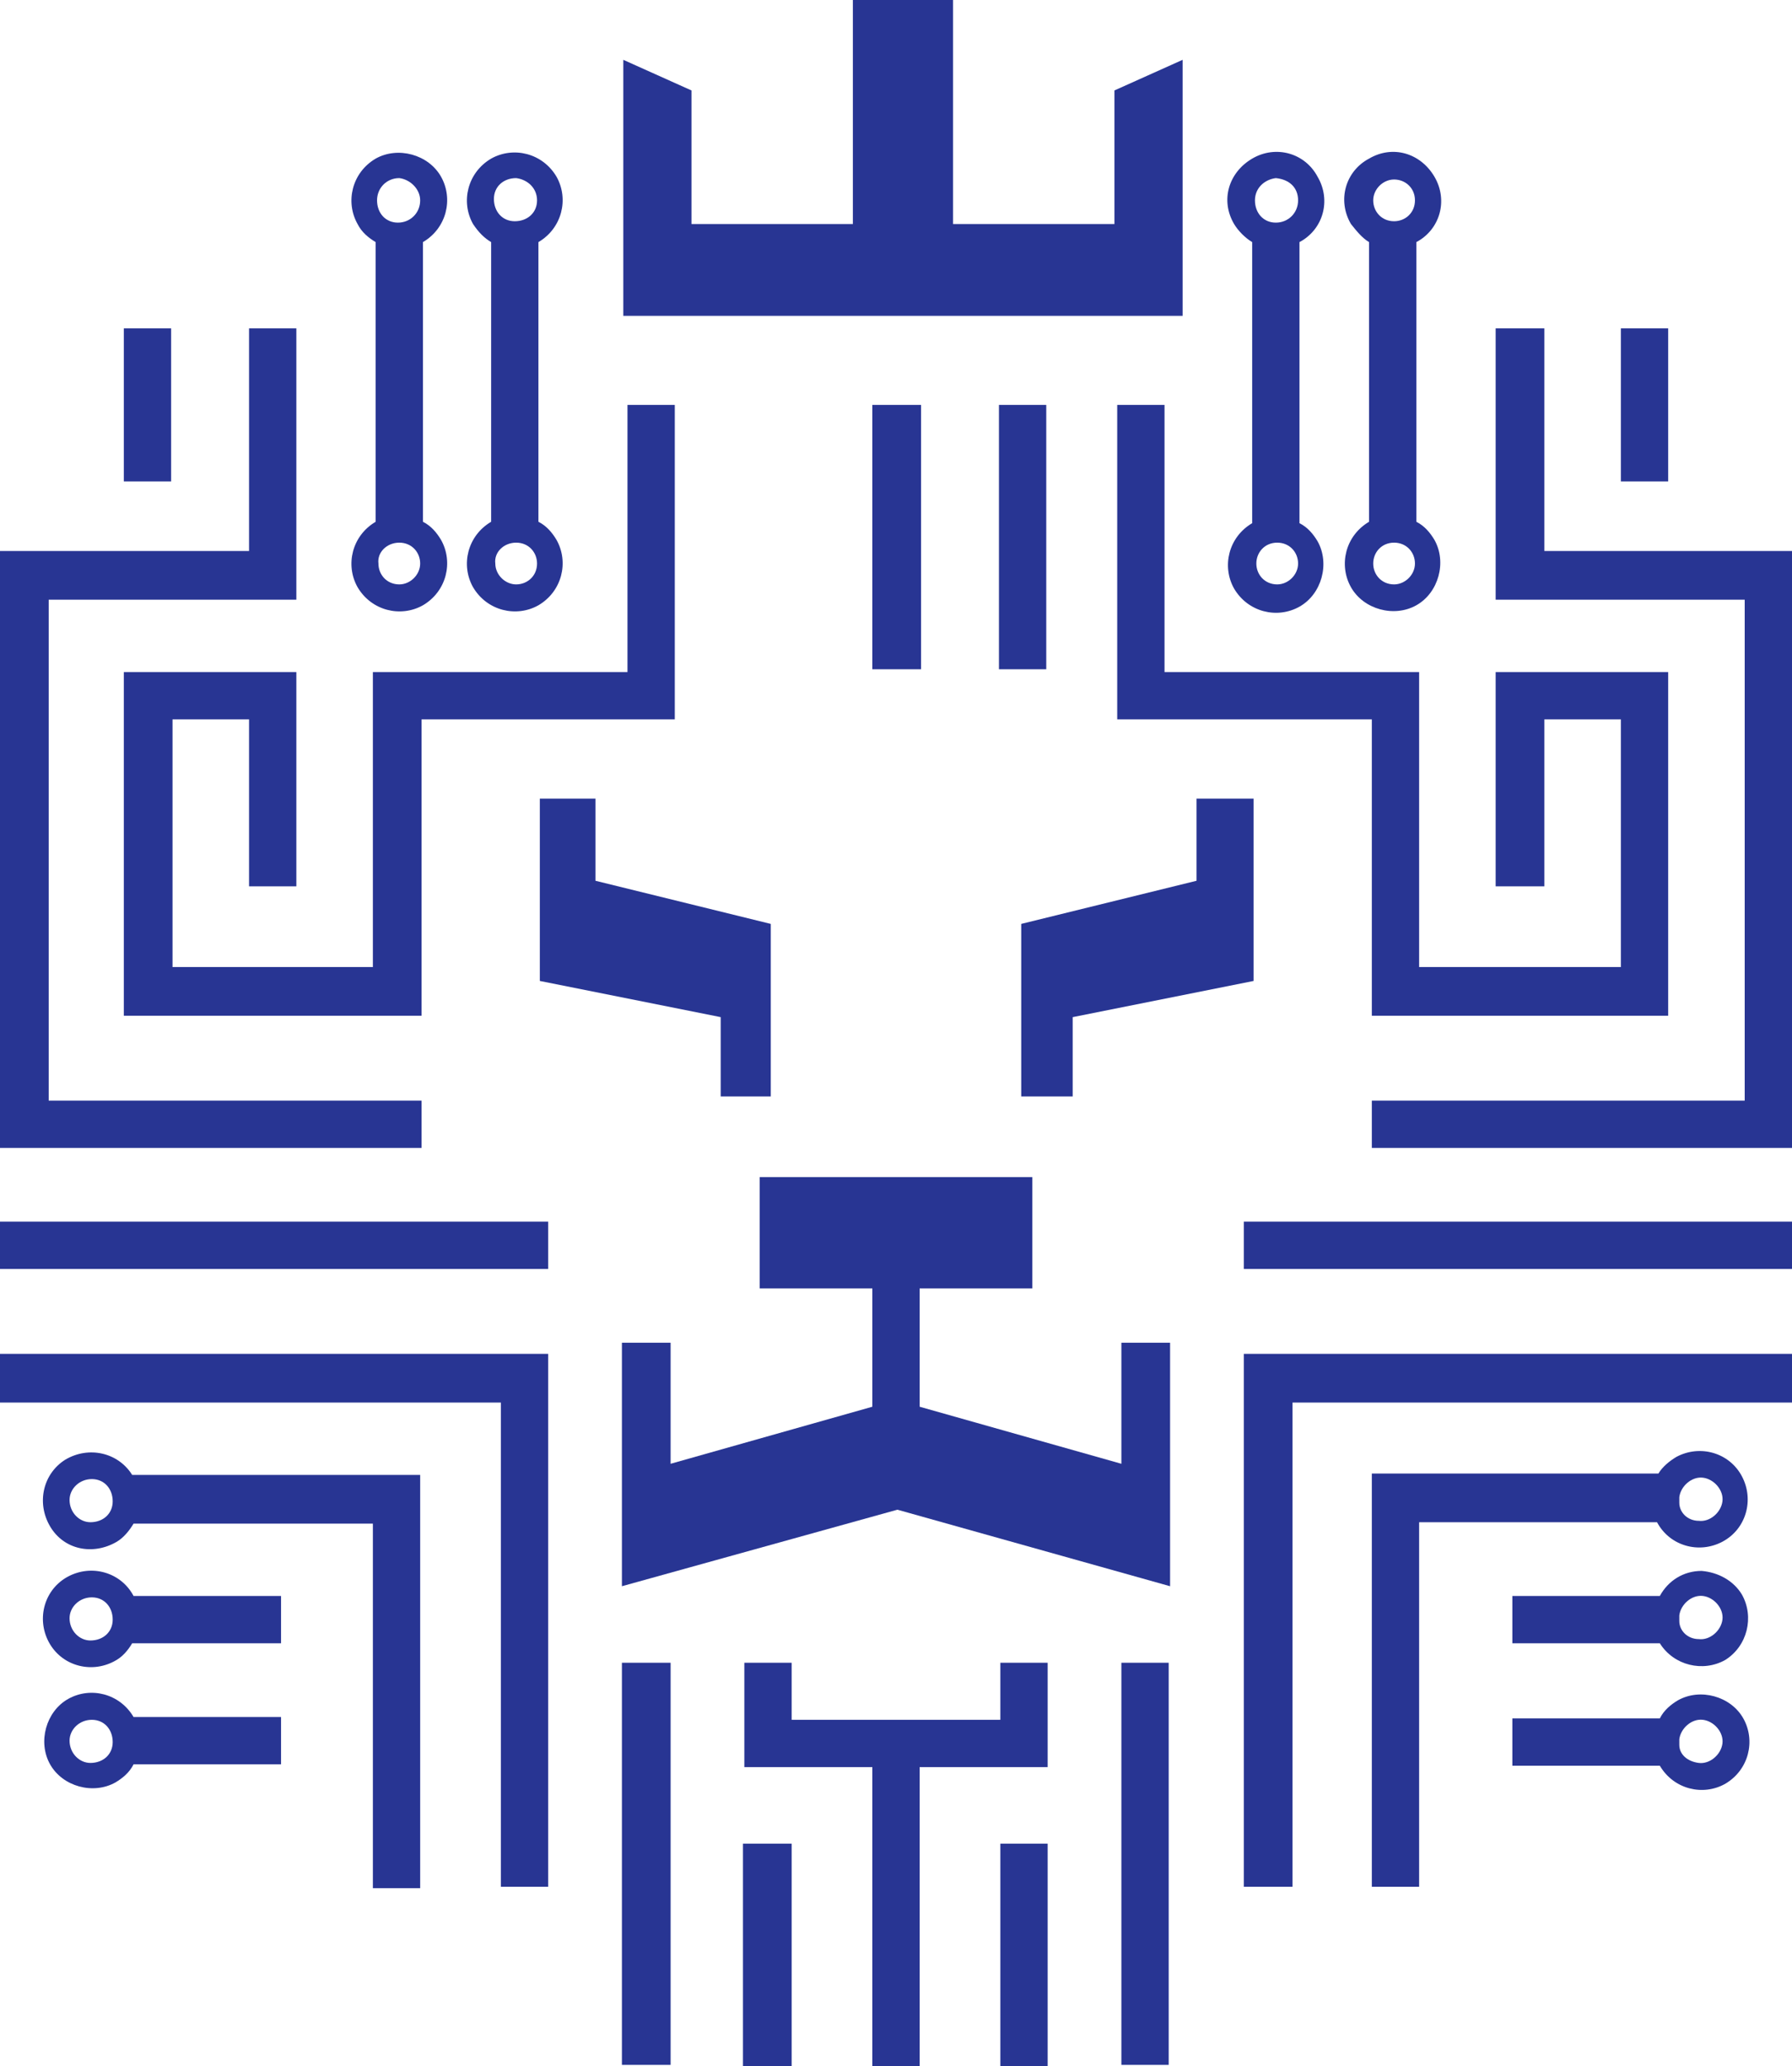 <svg width="128.8" height="148.5" xmlns="http://www.w3.org/2000/svg">

 <g>
  <title>background</title>
  <rect fill="none" id="canvas_background" height="402" width="582" y="-1" x="-1"/>
 </g>
 <g>
  <title fill="#283593">Layer 1</title>
  <rect fill="#283593" id="svg_1" height="11" width="3.4" class="st0" y="23.6" x="8.9"/>
  <polygon fill="#283593" clip-rule="evenodd" fill-rule="evenodd" id="svg_2" points="17.9,23.6 17.9,39.6 0,39.6 0,82.5 30.3,82.5 30.3,79.1 3.5,79.1 3.5,43.1 21.3,43.1 21.3,23.6   " class="st1"/>
  <path fill="#283593" clip-rule="evenodd" fill-rule="evenodd" id="svg_3" d="m30.2,14.4c0,0.9 -0.7,1.6 -1.6,1.6c-0.9,0 -1.5,-0.7 -1.5,-1.6c0,-0.9 0.7,-1.6 1.6,-1.6l0,0c0.8,0.1 1.5,0.8 1.5,1.6m-1.5,24.6c0.9,0 1.5,0.7 1.5,1.5s-0.7,1.5 -1.5,1.5c-0.9,0 -1.5,-0.7 -1.5,-1.5c-0.1,-0.8 0.6,-1.5 1.5,-1.5zm-1.7,-21.6l0,20.1c-1.7,1 -2.2,3.1 -1.3,4.7c1,1.7 3.1,2.2 4.7,1.3c1.7,-1 2.2,-3.1 1.3,-4.7c-0.3,-0.5 -0.7,-1 -1.3,-1.3l0,-20.1c1.7,-1 2.2,-3.1 1.3,-4.7s-3.1,-2.2 -4.7,-1.3c-1.7,1 -2.2,3.1 -1.3,4.7c0.3,0.6 0.8,1 1.3,1.3z" class="st1"/>
  <path fill="#283593" clip-rule="evenodd" fill-rule="evenodd" id="svg_4" d="m38.6,14.4c0,0.9 -0.7,1.5 -1.6,1.5s-1.5,-0.7 -1.5,-1.6c0,-0.9 0.7,-1.5 1.6,-1.5c0,0 0,0 0,0c0.8,0.1 1.5,0.7 1.5,1.6c0,0 0,0 0,0m-1.5,24.6c0.9,0 1.5,0.7 1.5,1.5c0,0.9 -0.7,1.5 -1.5,1.5c-0.8,0 -1.5,-0.7 -1.5,-1.5c-0.1,-0.8 0.6,-1.5 1.5,-1.5c0,0 0,0 0,0zm-1.8,-21.6l0,20.1c-1.7,1 -2.2,3.1 -1.3,4.7c1,1.7 3.1,2.2 4.7,1.3c1.7,-1 2.2,-3.1 1.3,-4.7c-0.3,-0.5 -0.7,-1 -1.3,-1.3l0,-20.1c1.7,-1 2.2,-3.1 1.3,-4.7c-1,-1.7 -3.1,-2.2 -4.7,-1.3c-1.7,1 -2.2,3.1 -1.3,4.7c0.4,0.6 0.8,1 1.3,1.3z" class="st1"/>
  <polygon fill="#283593" clip-rule="evenodd" fill-rule="evenodd" id="svg_5" points="21.3,63.7 21.3,48.3 8.9,48.3 8.9,73 30.3,73 30.3,51.7 48.5,51.7 48.5,29.1 45.1,29.1 45.1,48.3     26.8,48.3 26.8,69.5 12.4,69.5 12.4,51.7 17.9,51.7 17.9,63.7   " class="st1"/>
  <polygon fill="#283593" clip-rule="evenodd" fill-rule="evenodd" id="svg_6" points="44.8,22.7 85,22.7 85,4.3 80.1,6.5 80.1,16.1 68.5,16.1 68.5,0 61.3,0 61.3,16.1 49.7,16.1 49.7,6.5     44.8,4.3   " class="st1"/>
  <rect fill="#283593" id="svg_7" height="19" width="3.5" class="st0" y="29.1" x="62.7"/>
  <rect fill="#283593" id="svg_8" height="19" width="3.4" class="st0" y="29.1" x="71.8"/>
  <polygon fill="#283593" clip-rule="evenodd" fill-rule="evenodd" id="svg_9" points="80.3,29.1 80.3,51.7 98.6,51.7 98.6,73 119.9,73 119.9,48.3 107.5,48.3 107.5,63.7 111,63.7     111,51.7 116.5,51.7 116.5,69.5 102,69.5 102,48.3 83.7,48.3 83.7,29.1   " class="st1"/>
  <path fill="#283593" clip-rule="evenodd" fill-rule="evenodd" id="svg_10" d="m93.3,14.4c0,0.9 -0.7,1.6 -1.6,1.6c-0.9,0 -1.5,-0.7 -1.5,-1.6s0.7,-1.5 1.5,-1.6c1,0.1 1.6,0.7 1.6,1.6c0.1,0 0.1,0 0,0m-1.5,24.6c0.9,0 1.5,0.7 1.5,1.5s-0.7,1.5 -1.5,1.5c-0.9,0 -1.5,-0.7 -1.5,-1.5s0.6,-1.5 1.5,-1.5l0,0zm-1.8,-21.6l0,20.2c-1.7,1 -2.2,3.1 -1.3,4.7c1,1.7 3.1,2.2 4.7,1.3s2.2,-3.1 1.3,-4.7c-0.3,-0.5 -0.7,-1 -1.3,-1.3l0,-20.2c1.7,-0.9 2.3,-3 1.3,-4.7c-0.9,-1.7 -3,-2.3 -4.7,-1.3s-2.3,3 -1.3,4.7c0.3,0.5 0.8,1 1.3,1.3z" class="st1"/>
  <path fill="#283593" clip-rule="evenodd" fill-rule="evenodd" id="svg_11" d="m101.7,14.4c0,0.9 -0.7,1.5 -1.5,1.5c-0.9,0 -1.5,-0.7 -1.5,-1.5c0,-0.8 0.7,-1.5 1.5,-1.5c0.8,0 1.5,0.6 1.5,1.5c0,0 0,0 0,0m-1.5,24.6c0.9,0 1.5,0.7 1.5,1.5s-0.7,1.5 -1.5,1.5c-0.9,0 -1.5,-0.7 -1.5,-1.5s0.6,-1.5 1.5,-1.5l0,0zm-1.8,-21.6l0,20.1c-1.7,1 -2.2,3.1 -1.3,4.7s3.1,2.2 4.7,1.3s2.2,-3.1 1.3,-4.7c-0.3,-0.5 -0.7,-1 -1.3,-1.3l0,-20.1c1.7,-0.9 2.3,-3 1.3,-4.7s-3,-2.3 -4.7,-1.3c-1.7,0.9 -2.3,3 -1.3,4.7c0.4,0.5 0.8,1 1.3,1.3l0,0z" class="st1"/>
  <polygon fill="#283593" clip-rule="evenodd" fill-rule="evenodd" id="svg_12" points="107.5,23.6 107.5,43.1 125.4,43.1 125.4,79.1 98.6,79.1 98.6,82.5 128.8,82.5 128.8,39.6 111,39.6     111,23.6   " class="st1"/>
  <rect fill="#283593" id="svg_13" height="11" width="3.4" class="st0" y="23.6" x="116.5"/>
  <polygon fill="#283593" clip-rule="evenodd" fill-rule="evenodd" id="svg_14" points="86,63.3 73.4,66.4 73.4,78.8 77.1,78.8 77.1,73.1 90.1,70.5 90.1,57.4 86,57.4   " class="st1"/>
  <polygon fill="#283593" clip-rule="evenodd" fill-rule="evenodd" id="svg_15" points="55.4,78.8 55.4,66.4 42.8,63.3 42.8,57.4 38.8,57.4 38.8,70.5 51.8,73.1 51.8,78.8   " class="st1"/>
  <polygon fill="#283593" clip-rule="evenodd" fill-rule="evenodd" id="svg_16" points="74.2,84.6 54.6,84.6 54.6,92.6 62.7,92.6 62.7,101.1 48.2,105.2 48.2,96.5 44.7,96.5 44.7,114     64.5,108.5 84.1,114 84.1,96.5 80.6,96.5 80.6,105.2 66.1,101.1 66.1,92.6 74.2,92.6   " class="st1"/>
  <polygon fill="#283593" clip-rule="evenodd" fill-rule="evenodd" id="svg_17" points="71.9,123.6 56.9,123.6 56.9,119.5 53.5,119.5 53.5,127 62.7,127 62.7,148.5 66.1,148.5 66.1,127     75.3,127 75.3,119.5 71.9,119.5   " class="st1"/>
  <polygon fill="#283593" clip-rule="evenodd" fill-rule="evenodd" id="svg_18" points="89.4,97.3 89.4,135.6 92.9,135.6 92.9,100.8 128.8,100.8 128.8,97.3   " class="st1"/>
  <path fill="#283593" clip-rule="evenodd" fill-rule="evenodd" id="svg_19" d="m120.7,108c0,-0.1 0,-0.1 0,-0.2c0,-0.1 0,-0.1 0,-0.2c0.1,-0.8 0.9,-1.5 1.7,-1.4s1.5,0.9 1.4,1.7s-0.9,1.5 -1.7,1.4c-0.8,0 -1.4,-0.6 -1.4,-1.3m-22.1,-2l0,29.6l3.4,0l0,-26.2l17.1,0c0.9,1.7 3,2.3 4.7,1.4s2.3,-3 1.4,-4.7c-0.9,-1.7 -3,-2.3 -4.7,-1.4c-0.5,0.3 -1,0.7 -1.3,1.2l-20.6,0l0,0.1z" class="st1"/>
  <path fill="#283593" clip-rule="evenodd" fill-rule="evenodd" id="svg_20" d="m120.7,116.5c0,-0.1 0,-0.1 0,-0.2c0,-0.1 0,-0.1 0,-0.2c0.1,-0.8 0.9,-1.5 1.7,-1.4s1.5,0.9 1.4,1.7s-0.9,1.5 -1.7,1.4c-0.8,0 -1.4,-0.6 -1.4,-1.3m-12,-1.8l0,3.4l10.6,0c1,1.6 3.1,2.1 4.7,1.2c1.6,-1 2.1,-3.1 1.2,-4.7c-0.6,-1 -1.7,-1.6 -2.9,-1.7c-1.3,0 -2.4,0.7 -3,1.8l-10.6,0z" class="st1"/>
  <rect fill="#283593" id="svg_21" height="3.4" width="39.4" class="st0" y="87.8" x="89.4"/>
  <rect fill="#283593" id="svg_22" height="28.9" width="3.4" class="st0" y="119.5" x="80.6"/>
  <rect fill="#283593" id="svg_23" height="16" width="3.4" class="st0" y="132.5" x="71.9"/>
  <path fill="#283593" clip-rule="evenodd" fill-rule="evenodd" id="svg_24" d="m120.7,125.4c0,-0.1 0,-0.1 0,-0.2c0,-0.1 0,-0.1 0,-0.2c0.1,-0.8 0.9,-1.5 1.7,-1.4s1.5,0.9 1.4,1.7s-0.9,1.5 -1.7,1.4c-0.8,-0.1 -1.4,-0.6 -1.4,-1.3m-12,1.5l10.6,0c1,1.7 3.1,2.2 4.7,1.3c1.7,-1 2.2,-3.1 1.3,-4.7s-3.1,-2.2 -4.7,-1.3c-0.5,0.3 -1,0.7 -1.3,1.3l-10.6,0l0,3.4z" class="st1"/>
  <rect fill="#283593" id="svg_25" height="16" width="3.5" class="st0" y="132.5" x="53.4"/>
  <rect fill="#283593" id="svg_26" height="28.9" width="3.5" class="st0" y="119.5" x="44.7"/>
  <polygon fill="#283593" clip-rule="evenodd" fill-rule="evenodd" id="svg_27" points="39.4,135.6 39.4,97.3 0,97.3 0,100.8 36,100.8 36,135.6   " class="st1"/>
  <path fill="#283593" clip-rule="evenodd" fill-rule="evenodd" id="svg_28" d="m6.6,106.3c0.9,0 1.5,0.7 1.5,1.6c0,0.9 -0.7,1.5 -1.6,1.5c-0.8,0 -1.5,-0.7 -1.5,-1.6c0,-0.8 0.7,-1.5 1.6,-1.5c-0.1,0 -0.1,0 0,0m23.6,29.3l0,-29.6l-20.7,0c-1,-1.6 -3.1,-2.1 -4.8,-1.1c-1.6,1 -2.1,3.1 -1.1,4.8s3.1,2.1 4.8,1.1c0.5,-0.3 0.9,-0.8 1.2,-1.3l17.2,0l0,26.2l3.4,0l0,-0.1z" class="st1"/>
  <path fill="#283593" clip-rule="evenodd" fill-rule="evenodd" id="svg_29" d="m6.6,114.8c0.9,0 1.5,0.7 1.5,1.6c0,0.9 -0.7,1.5 -1.6,1.5c-0.8,0 -1.5,-0.7 -1.5,-1.6c0,-0.8 0.7,-1.5 1.6,-1.5c-0.1,0 -0.1,0 0,0m2.9,3.3l10.7,0l0,-3.4l-10.6,0c-0.9,-1.7 -3,-2.3 -4.7,-1.4s-2.3,3 -1.4,4.7c0.9,1.7 3,2.3 4.7,1.4c0.6,-0.3 1,-0.8 1.3,-1.3l0,0z" class="st1"/>
  <path fill="#283593" clip-rule="evenodd" fill-rule="evenodd" id="svg_30" d="m6.6,123.6c0.9,0 1.5,0.7 1.5,1.6c0,0.9 -0.7,1.5 -1.6,1.5c-0.8,0 -1.5,-0.7 -1.5,-1.6c0,-0.8 0.7,-1.5 1.6,-1.5c-0.1,0 -0.1,0 0,0m13.6,-0.2l-10.6,0c-1,-1.7 -3.1,-2.2 -4.7,-1.3s-2.2,3.1 -1.3,4.7s3.1,2.2 4.7,1.3c0.5,-0.3 1,-0.7 1.3,-1.3l10.6,0l0,-3.4z" class="st1"/>
  <rect fill="#283593" id="svg_31" height="3.4" width="39.4" class="st0" y="87.8"/>
 </g>
</svg>